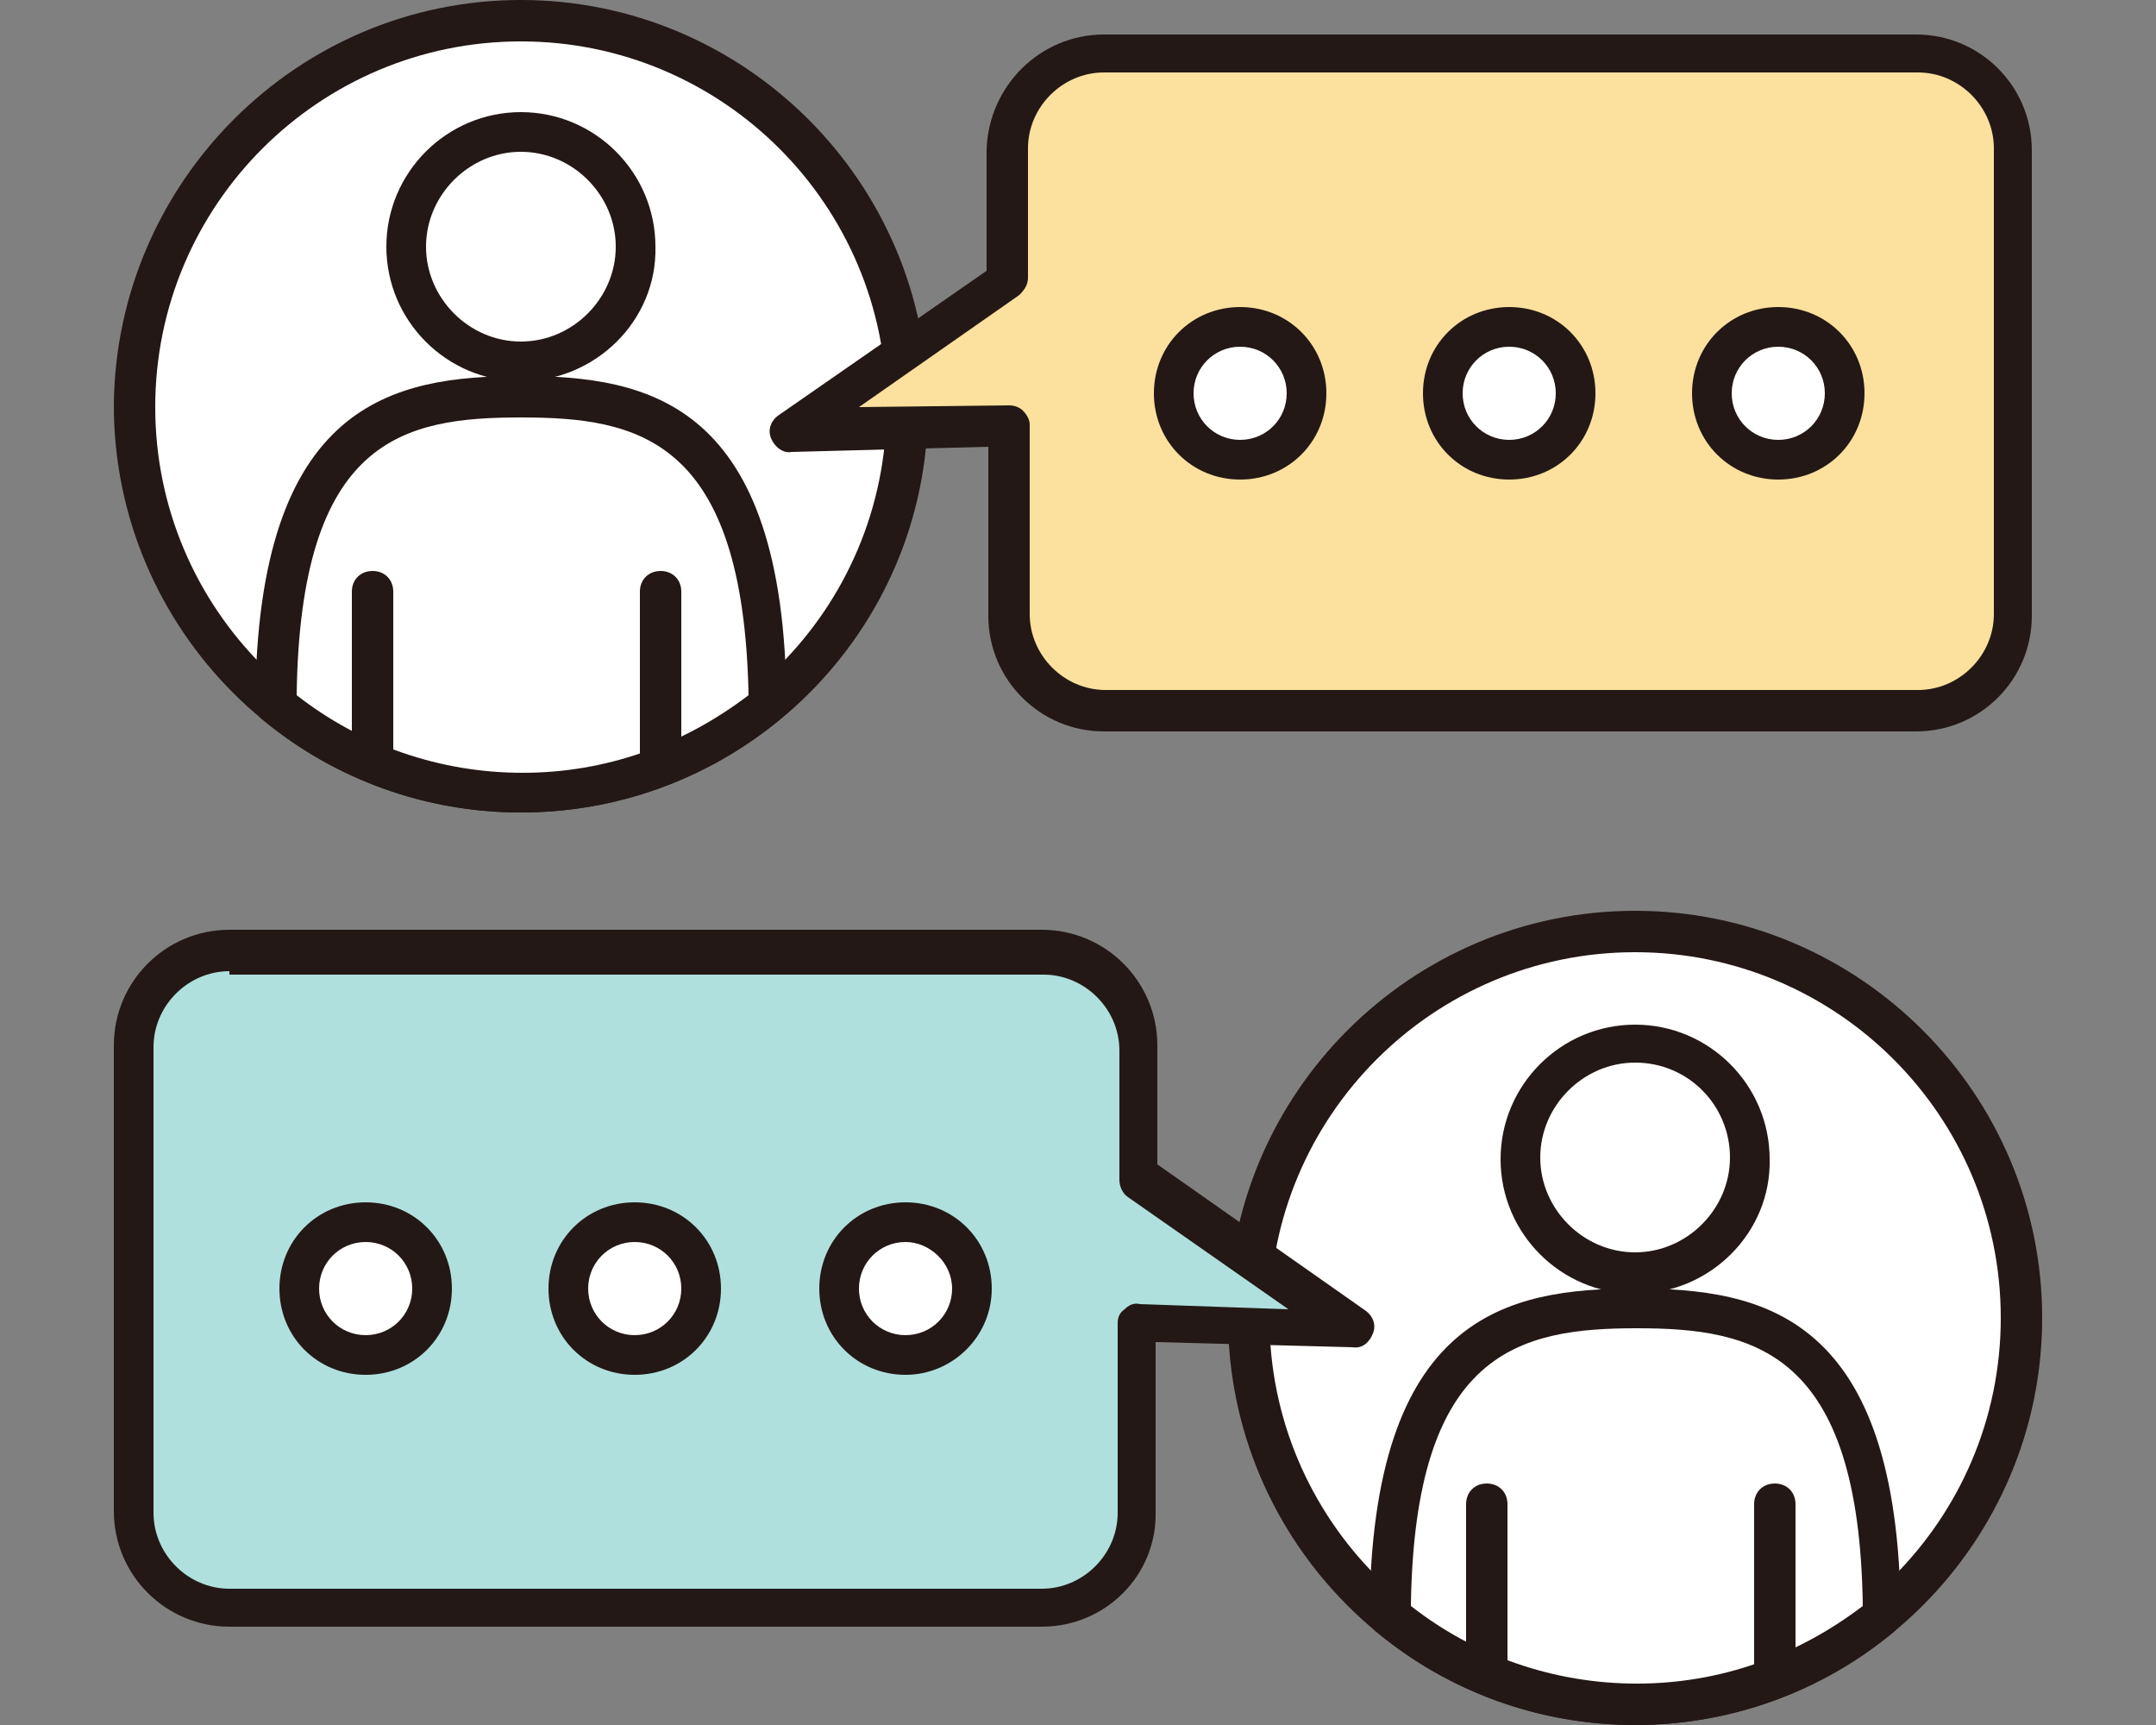 <?xml version="1.0" encoding="utf-8"?>
<!-- Generator: Adobe Illustrator 24.3.0, SVG Export Plug-In . SVG Version: 6.00 Build 0)  -->
<svg version="1.1" id="圖層_1" xmlns="http://www.w3.org/2000/svg" xmlns:xlink="http://www.w3.org/1999/xlink" x="0px" y="0px"
	 viewBox="0 0 125 100" style="enable-background:new 0 0 125 100;" xml:space="preserve">
<rect x="0" y="0" width="125" height="100" fill="#808080" stroke="none"/>
<style type="text/css">
	.st0{fill:#FFFFFF;}
	.st1{fill:#231815;}
	.st2{fill:#FCE09E;}
	.st3{fill:#B0E0DE;}
</style>
<g>
	<g>
		<g>
			
				<ellipse transform="matrix(0.707 -0.707 0.707 0.707 -26.273 89.45)" class="st0" cx="94.8" cy="76.4" rx="22.4" ry="22.4"/>
			<path class="st1" d="M94.8,100c-13,0-23.6-10.6-23.6-23.6c0-13,10.6-23.6,23.6-23.6s23.6,10.6,23.6,23.6
				C118.4,89.4,107.8,100,94.8,100z M94.8,55.2c-11.7,0-21.2,9.5-21.2,21.2s9.5,21.2,21.2,21.2S116,88.1,116,76.4
				S106.5,55.2,94.8,55.2z"/>
		</g>
		<g>
			<g>
				<path class="st0" d="M94.8,75.9c-6.8,0-14.2,1.1-14.2,17.8c3.9,3.2,8.8,5.1,14.2,5.1s10.4-1.9,14.2-5.1
					C109,77,101.6,75.9,94.8,75.9z"/>
				<path class="st1" d="M94.8,100c-5.5,0-10.8-1.9-15-5.4c-0.3-0.2-0.4-0.6-0.4-0.9c0.1-17.5,8-19,15.4-19s15.3,1.5,15.4,19
					c0,0.4-0.2,0.7-0.4,0.9C105.6,98.1,100.3,100,94.8,100z M81.8,93.1c3.7,2.9,8.3,4.5,13.1,4.5s9.3-1.6,13.1-4.5
					c-0.2-14.8-6.3-16.1-13.1-16.1S82,78.3,81.8,93.1z"/>
			</g>
		</g>
		<g>
			<path class="st0" d="M101.5,67.1c0,3.7-3,6.7-6.7,6.7s-6.7-3-6.7-6.7c0-3.7,3-6.7,6.7-6.7S101.5,63.4,101.5,67.1z"/>
			<path class="st1" d="M94.8,75c-4.3,0-7.8-3.5-7.8-7.8c0-4.3,3.5-7.8,7.8-7.8c4.3,0,7.8,3.5,7.8,7.8C102.7,71.4,99.2,75,94.8,75z
				 M94.8,61.6c-3,0-5.5,2.5-5.5,5.5c0,3,2.5,5.5,5.5,5.5c3,0,5.5-2.5,5.5-5.5C100.3,64.1,97.9,61.6,94.8,61.6z"/>
		</g>
		<g>
			<line class="st0" x1="86.2" y1="87.2" x2="86.2" y2="97"/>
			<path class="st1" d="M86.2,98.2c-0.7,0-1.2-0.5-1.2-1.2v-9.8c0-0.7,0.5-1.2,1.2-1.2c0.7,0,1.2,0.5,1.2,1.2V97
				C87.4,97.6,86.9,98.2,86.2,98.2z"/>
		</g>
		<g>
			<line class="st0" x1="102.9" y1="87.2" x2="102.9" y2="97"/>
			<path class="st1" d="M102.9,98.2c-0.7,0-1.2-0.5-1.2-1.2v-9.8c0-0.7,0.5-1.2,1.2-1.2c0.7,0,1.2,0.5,1.2,1.2V97
				C104.1,97.6,103.6,98.2,102.9,98.2z"/>
		</g>
	</g>
	<g>
		<g>
			
				<ellipse transform="matrix(0.232 -0.973 0.973 0.232 0.293 47.493)" class="st0" cx="30.2" cy="23.6" rx="22.4" ry="22.4"/>
			<path class="st1" d="M30.2,47.1c-13,0-23.6-10.6-23.6-23.6C6.7,10.6,17.2,0,30.2,0c13,0,23.6,10.6,23.6,23.6
				C53.8,36.6,43.2,47.1,30.2,47.1z M30.2,2.4C18.5,2.4,9,11.9,9,23.6c0,11.7,9.5,21.2,21.2,21.2s21.2-9.5,21.2-21.2
				C51.4,11.9,41.9,2.4,30.2,2.4z"/>
		</g>
		<g>
			<g>
				<path class="st0" d="M30.2,23C23.4,23,16,24.1,16,40.8c3.9,3.2,8.8,5.1,14.2,5.1c5.4,0,10.4-1.9,14.2-5.1
					C44.4,24.1,37,23,30.2,23z"/>
				<path class="st1" d="M30.2,47.1c-5.5,0-10.8-1.9-15-5.4c-0.3-0.2-0.4-0.6-0.4-0.9c0.1-17.5,8-19,15.4-19s15.3,1.5,15.4,19
					c0,0.4-0.2,0.7-0.4,0.9C41,45.2,35.7,47.1,30.2,47.1z M17.2,40.3c3.7,2.9,8.3,4.5,13.1,4.5s9.3-1.6,13.1-4.5
					C43.1,25.4,37,24.2,30.2,24.2S17.4,25.4,17.2,40.3z"/>
			</g>
		</g>
		<g>
			<path class="st0" d="M36.9,14.2c0,3.7-3,6.7-6.7,6.7s-6.7-3-6.7-6.7s3-6.7,6.7-6.7S36.9,10.6,36.9,14.2z"/>
			<path class="st1" d="M30.2,22.1c-4.3,0-7.8-3.5-7.8-7.8c0-4.3,3.5-7.8,7.8-7.8c4.3,0,7.8,3.5,7.8,7.8
				C38.1,18.6,34.5,22.1,30.2,22.1z M30.2,8.8c-3,0-5.5,2.5-5.5,5.5s2.5,5.5,5.5,5.5c3,0,5.5-2.5,5.5-5.5S33.2,8.8,30.2,8.8z"/>
		</g>
		<g>
			<line class="st0" x1="21.6" y1="34.3" x2="21.6" y2="44.1"/>
			<path class="st1" d="M21.6,45.3c-0.7,0-1.2-0.5-1.2-1.2v-9.8c0-0.7,0.5-1.2,1.2-1.2c0.7,0,1.2,0.5,1.2,1.2v9.8
				C22.8,44.8,22.3,45.3,21.6,45.3z"/>
		</g>
		<g>
			<line class="st0" x1="38.3" y1="34.3" x2="38.3" y2="44.1"/>
			<path class="st1" d="M38.3,45.3c-0.7,0-1.2-0.5-1.2-1.2v-9.8c0-0.7,0.5-1.2,1.2-1.2c0.7,0,1.2,0.5,1.2,1.2v9.8
				C39.5,44.8,38.9,45.3,38.3,45.3z"/>
		</g>
	</g>
	<g>
		<g>
			<path class="st2" d="M111.1,3.2H64c-3,0-5.5,2.5-5.5,5.5v7.5L45.9,25l12.6-0.4v11c0,3,2.5,5.5,5.5,5.5h47.1c3,0,5.5-2.5,5.5-5.5
				v-27C116.6,5.7,114.1,3.2,111.1,3.2z"/>
		</g>
		<g>
			<path class="st1" d="M111.1,42.4H64c-3.7,0-6.7-3-6.7-6.7v-9.8l-11.4,0.3c-0.5,0.1-1-0.3-1.2-0.8c-0.2-0.5,0-1,0.4-1.3l12.1-8.4
				V8.7C57.3,5,60.3,2,64,2h47.1c3.7,0,6.7,3,6.7,6.7v27C117.8,39.4,114.8,42.4,111.1,42.4z M58.5,23.5c0.3,0,0.6,0.1,0.8,0.3
				c0.2,0.2,0.4,0.5,0.4,0.8v11c0,2.4,2,4.4,4.4,4.4h47.1c2.4,0,4.4-2,4.4-4.4v-27c0-2.4-2-4.4-4.4-4.4H64c-2.4,0-4.4,2-4.4,4.4v7.5
				c0,0.4-0.2,0.7-0.5,1l-9.3,6.5L58.5,23.5C58.4,23.5,58.4,23.5,58.5,23.5z"/>
		</g>
	</g>
	<g>
		<g>
			<path class="st0" d="M75.7,22.8c0,2.1-1.7,3.8-3.8,3.8c-2.1,0-3.8-1.7-3.8-3.8s1.7-3.8,3.8-3.8C74,18.9,75.7,20.7,75.7,22.8z"/>
			<path class="st1" d="M71.9,27.8c-2.8,0-5-2.2-5-5s2.2-5,5-5s5,2.2,5,5S74.7,27.8,71.9,27.8z M71.9,20.1c-1.5,0-2.7,1.2-2.7,2.7
				s1.2,2.7,2.7,2.7s2.7-1.2,2.7-2.7S73.4,20.1,71.9,20.1z"/>
		</g>
		<g>
			<path class="st0" d="M91.4,22.8c0,2.1-1.7,3.8-3.8,3.8c-2.1,0-3.8-1.7-3.8-3.8s1.7-3.8,3.8-3.8C89.6,18.9,91.4,20.7,91.4,22.8z"
				/>
			<path class="st1" d="M87.5,27.8c-2.8,0-5-2.2-5-5s2.2-5,5-5s5,2.2,5,5S90.3,27.8,87.5,27.8z M87.5,20.1c-1.5,0-2.7,1.2-2.7,2.7
				s1.2,2.7,2.7,2.7s2.7-1.2,2.7-2.7S89,20.1,87.5,20.1z"/>
		</g>
		<g>
			<path class="st0" d="M107,22.8c0,2.1-1.7,3.8-3.8,3.8c-2.1,0-3.8-1.7-3.8-3.8s1.7-3.8,3.8-3.8C105.3,18.9,107,20.7,107,22.8z"/>
			<path class="st1" d="M103.1,27.8c-2.8,0-5-2.2-5-5s2.2-5,5-5s5,2.2,5,5S105.9,27.8,103.1,27.8z M103.1,20.1
				c-1.5,0-2.7,1.2-2.7,2.7s1.2,2.7,2.7,2.7s2.7-1.2,2.7-2.7S104.6,20.1,103.1,20.1z"/>
		</g>
	</g>
	<g>
		<g>
			<path class="st3" d="M78.5,77l-12.6-8.8v-7.5c0-3-2.5-5.5-5.5-5.5H13.3c-3,0-5.5,2.5-5.5,5.5v27c0,3,2.5,5.5,5.5,5.5h47.1
				c3,0,5.5-2.5,5.5-5.5v-11L78.5,77z"/>
		</g>
		<g>
			<path class="st1" d="M60.4,94.3H13.3c-3.7,0-6.7-3-6.7-6.7v-27c0-3.7,3-6.7,6.7-6.7h47.1c3.7,0,6.7,3,6.7,6.7v6.9L79.2,76
				c0.4,0.3,0.6,0.8,0.4,1.3s-0.6,0.9-1.2,0.8l-11.4-0.3v9.8C67.1,91.3,64.1,94.3,60.4,94.3z M13.3,56.3c-2.4,0-4.4,2-4.4,4.4v27
				c0,2.4,2,4.4,4.4,4.4h47.1c2.4,0,4.4-2,4.4-4.4v-11c0-0.3,0.1-0.6,0.4-0.8c0.2-0.2,0.5-0.4,0.9-0.3l8.6,0.3l-9.3-6.5
				c-0.3-0.2-0.5-0.6-0.5-1v-7.5c0-2.4-2-4.4-4.4-4.4H13.3z"/>
		</g>
	</g>
	<g>
		<g>
			<path class="st0" d="M48.6,74.7c0,2.1,1.7,3.8,3.8,3.8c2.1,0,3.8-1.7,3.8-3.8c0-2.1-1.7-3.8-3.8-3.8
				C50.3,70.8,48.6,72.6,48.6,74.7z"/>
			<path class="st1" d="M52.5,79.7c-2.8,0-5-2.2-5-5s2.2-5,5-5c2.8,0,5,2.2,5,5S55.2,79.7,52.5,79.7z M52.5,72
				c-1.5,0-2.7,1.2-2.7,2.7s1.2,2.7,2.7,2.7s2.7-1.2,2.7-2.7S53.9,72,52.5,72z"/>
		</g>
		<g>
			<path class="st0" d="M33,74.7c0,2.1,1.7,3.8,3.8,3.8c2.1,0,3.8-1.7,3.8-3.8c0-2.1-1.7-3.8-3.8-3.8C34.7,70.8,33,72.6,33,74.7z"/>
			<path class="st1" d="M36.8,79.7c-2.8,0-5-2.2-5-5s2.2-5,5-5c2.8,0,5,2.2,5,5S39.6,79.7,36.8,79.7z M36.8,72
				c-1.5,0-2.7,1.2-2.7,2.7s1.2,2.7,2.7,2.7s2.7-1.2,2.7-2.7S38.3,72,36.8,72z"/>
		</g>
		<g>
			<path class="st0" d="M17.4,74.7c0,2.1,1.7,3.8,3.8,3.8c2.1,0,3.8-1.7,3.8-3.8c0-2.1-1.7-3.8-3.8-3.8
				C19.1,70.8,17.4,72.6,17.4,74.7z"/>
			<path class="st1" d="M21.2,79.7c-2.8,0-5-2.2-5-5s2.2-5,5-5s5,2.2,5,5S24,79.7,21.2,79.7z M21.2,72c-1.5,0-2.7,1.2-2.7,2.7
				s1.2,2.7,2.7,2.7s2.7-1.2,2.7-2.7S22.7,72,21.2,72z"/>
		</g>
	</g>
</g>
</svg>
